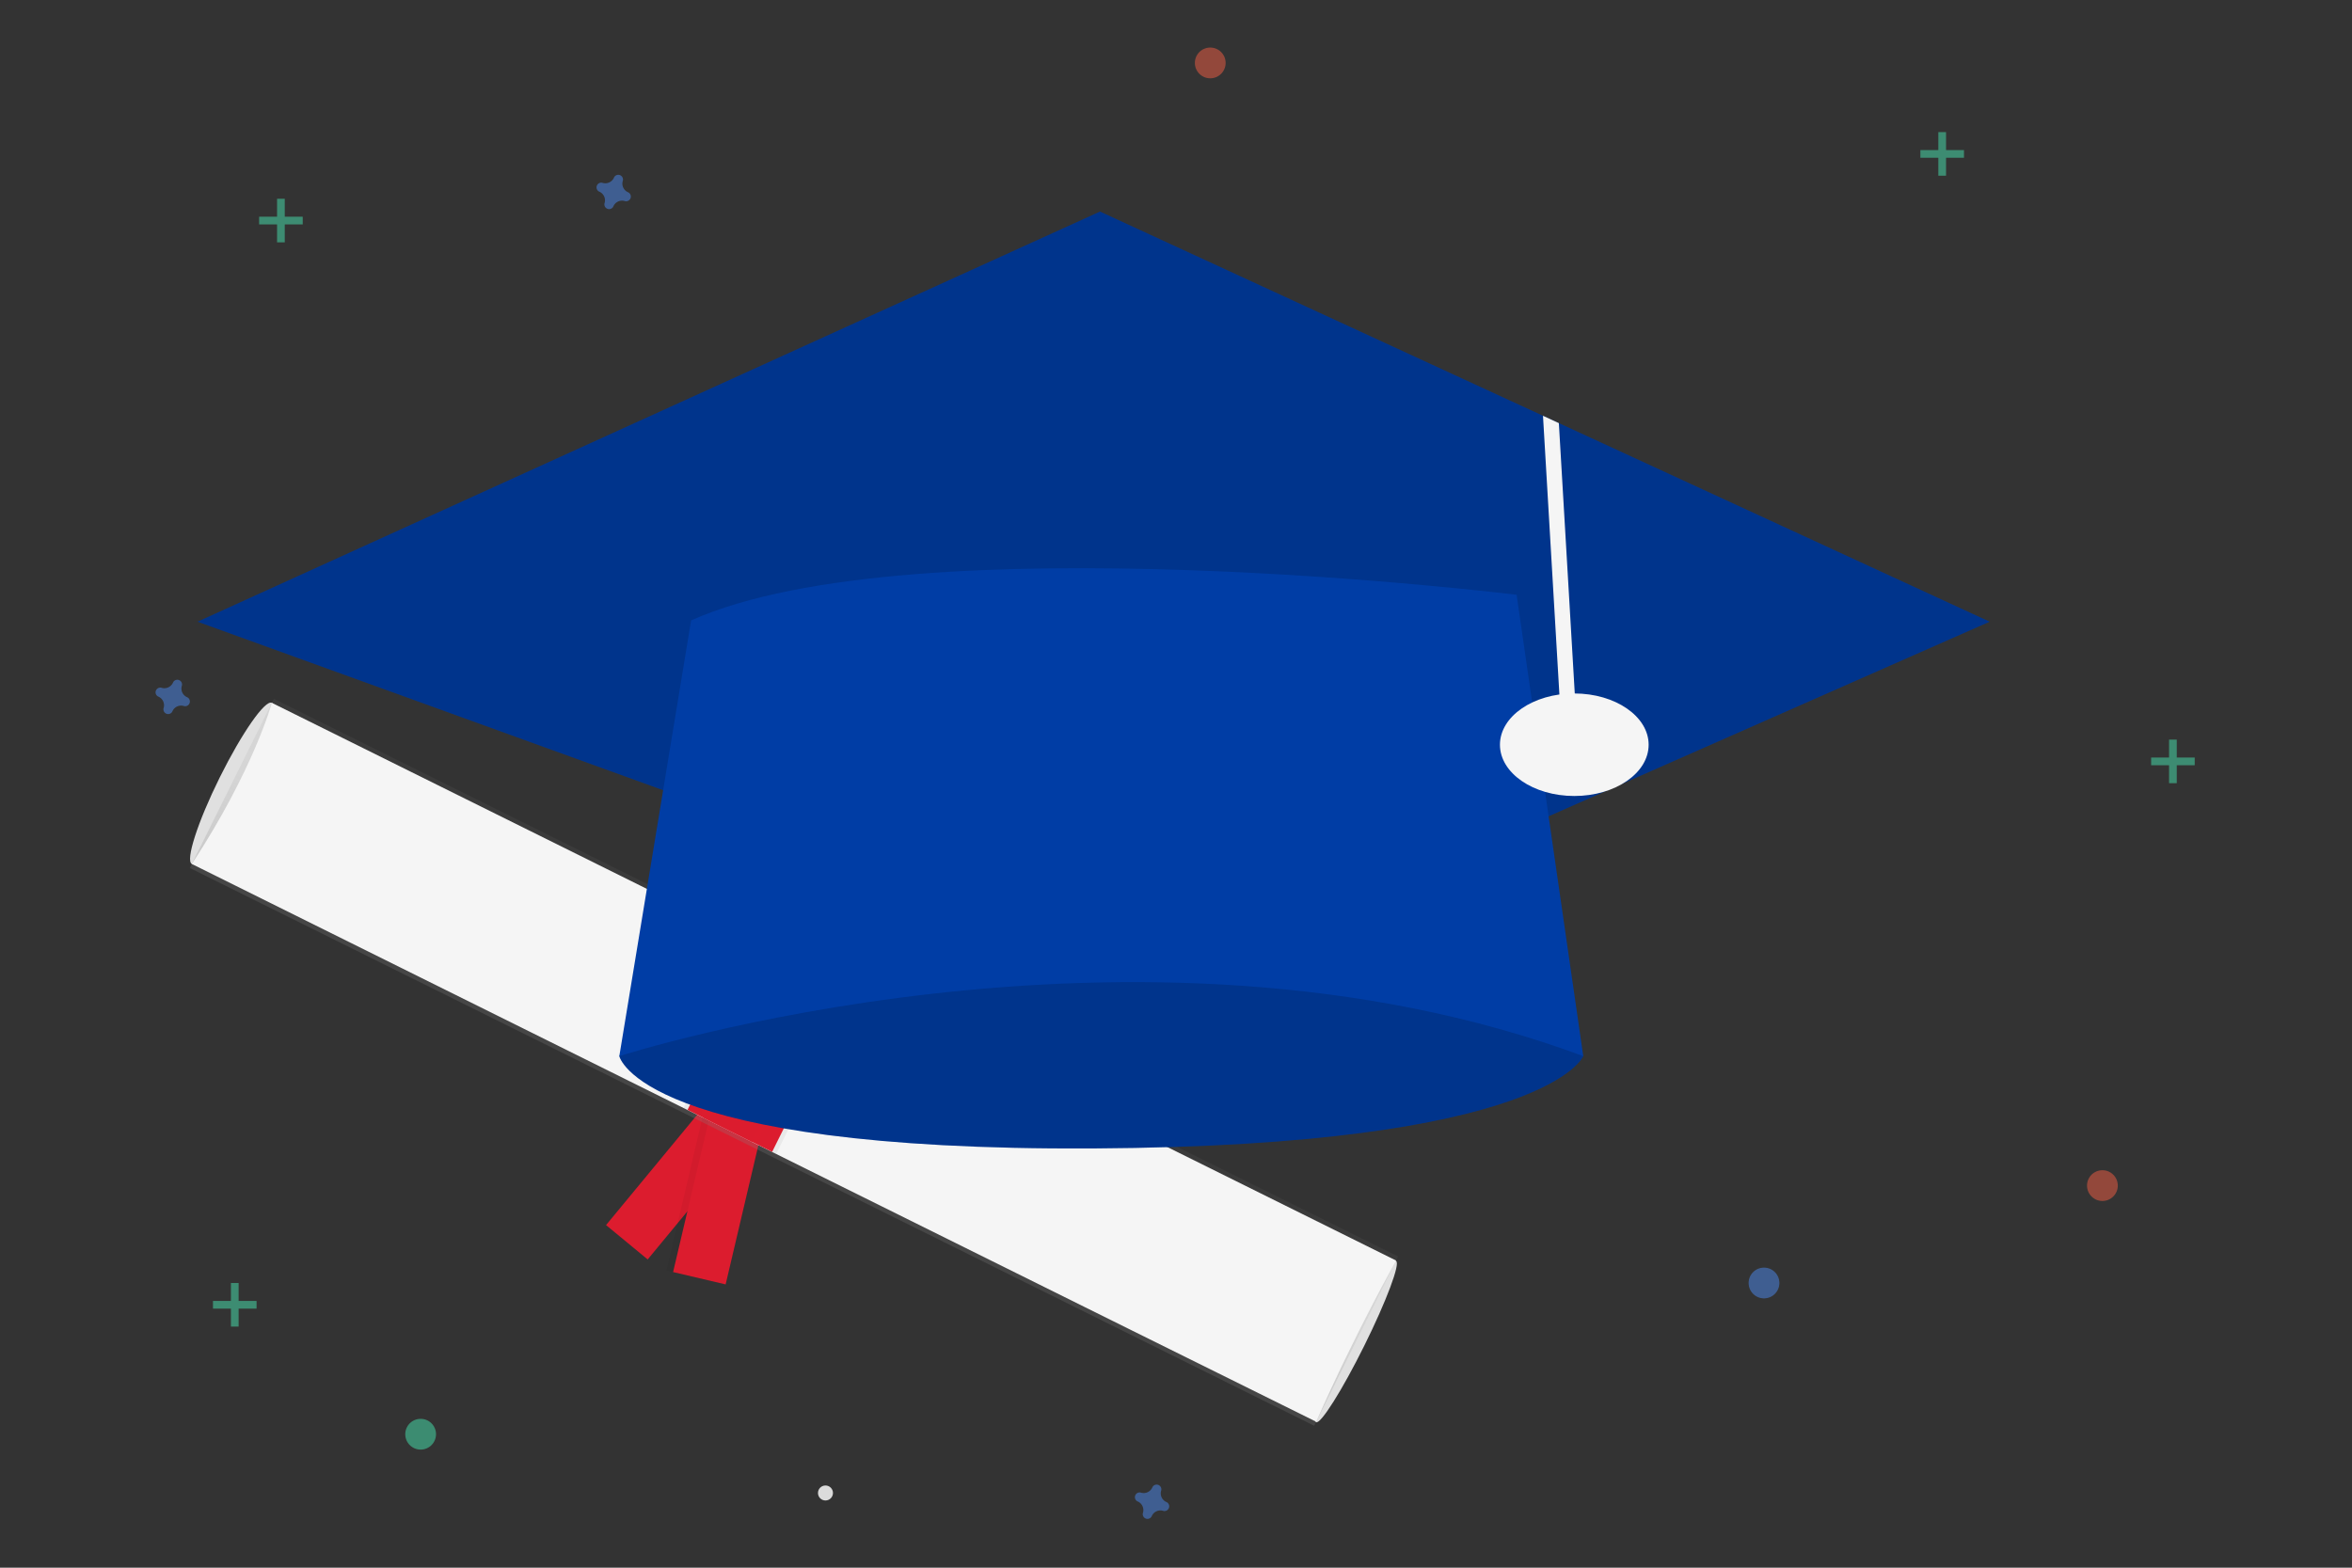 <svg viewBox="0 0 300 200" xmlns="http://www.w3.org/2000/svg" fill-rule="evenodd" clip-rule="evenodd" stroke-linejoin="round" stroke-miterlimit="2"><rect x="0" y="0" width="300" height="200" fill="#333333" stroke="none"/><path fill="none" d="M0 0h300v200H0z"/><g transform="translate(19.843 6.066) scale(.327)"><ellipse cx="232.058" cy="450.069" rx="35.095" ry="5.264" fill="#e0e0e0" transform="rotate(-63.611 -.497 531.685)"/><ellipse cx="670.577" cy="667.856" rx="35.095" ry="3.577" fill="#e0e0e0" transform="rotate(-63.611 438.023 749.472)"/><path fill="#dc1c2e" d="M220.406 405.284l16.237 13.407-44.69 54.123-16.238-13.407z"/><path fill-opacity=".05" d="M222.368 482.553l-23.063-5.422 16.065-68.327 23.063 5.423z"/><path fill="#dc1c2e" d="M222.367 482.554l-20.498-4.82 16.065-68.326 20.498 4.82z"/><path fill="url(#_Linear1)" d="M414.486 314.082h73.699v489.572h-73.699z" transform="rotate(-63.611 218.781 640.484)"/><path d="M452.713 536.124c-8.584-4.118-444.844-220.718-438.557-217.598 24.214-36.958 31.197-62.876 31.197-62.876l438.556 217.599s-15.401 27.029-31.196 62.875z" fill="#f5f5f5" fill-rule="nonzero"/><path fill-opacity=".05" d="M237.123 350.8l36.154 17.938-31.197 62.876-36.154-17.938z"/><path fill="#dc1c2e" d="M238.696 351.58l33.009 16.378-31.197 62.876-33.01-16.378z"/><path fill="#dc1c2e" fill-opacity=".05" d="M243.41 353.92l22.007 10.919-31.197 62.876-22.006-10.92z"/><path fill="#dc1c2e" d="M244.983 354.7l18.863 9.36-31.198 62.875-18.862-9.36z"/><circle cx="261.306" cy="563.925" r="2.926" fill="#dbdbdb"/><g opacity=".5" fill="#47e6b1"><path d="M29.394 482h3v17h-3z"/><path d="M39.394 489v3h-17v-3z"/></g><g opacity=".5" fill="#47e6b1"><path d="M785.394 270h3v17h-3z"/><path d="M795.399 277v3h-17v-3z"/></g><g opacity=".5" fill="#47e6b1"><path d="M47.394 59h3v17h-3z"/><path d="M57.394 66v3h-17v-3z"/></g><g opacity=".5" fill="#47e6b1"><path d="M695.394 33h3v17h-3z"/><path d="M705.394 40v3h-17v-3z"/></g><path d="M12.29 253.456a3.687 3.687 0 01-2.048-4.441 1.768 1.768 0 00.083-.519 1.851 1.851 0 00-1.842-1.843c-.578 0-1.124.272-1.472.734a1.78 1.78 0 00-.203.361 3.689 3.689 0 01-4.441 2.048 1.724 1.724 0 00-.52-.083 1.85 1.85 0 00-1.842 1.842c0 .578.271 1.123.733 1.471.112.082.233.151.362.204a3.688 3.688 0 012.047 4.441 1.83 1.83 0 00-.08.408 1.85 1.85 0 001.839 1.954c.578 0 1.124-.272 1.472-.733a1.79 1.79 0 00.204-.362 3.687 3.687 0 014.441-2.047c.132.042.269.069.407.08a1.852 1.852 0 001.955-1.84c0-.577-.272-1.123-.734-1.471a1.783 1.783 0 00-.361-.204zm172-197a3.687 3.687 0 01-2.048-4.441 1.768 1.768 0 00.083-.519 1.851 1.851 0 00-1.842-1.843c-.578 0-1.124.272-1.472.734a1.78 1.78 0 00-.203.361 3.689 3.689 0 01-4.441 2.048 1.724 1.724 0 00-.52-.083 1.85 1.85 0 00-1.842 1.842c0 .578.271 1.123.733 1.471.112.082.233.151.362.204a3.688 3.688 0 012.047 4.441 1.83 1.83 0 00-.08.408 1.85 1.85 0 001.839 1.954c.578 0 1.124-.272 1.472-.733a1.79 1.79 0 00.204-.362 3.687 3.687 0 014.441-2.047c.132.042.269.069.407.08a1.852 1.852 0 001.955-1.84c0-.577-.272-1.123-.734-1.471a1.783 1.783 0 00-.361-.204zm210 511a3.687 3.687 0 01-2.048-4.441 1.768 1.768 0 00.083-.519 1.851 1.851 0 00-1.842-1.843c-.578 0-1.124.272-1.472.734a1.78 1.78 0 00-.203.361 3.689 3.689 0 01-4.441 2.048 1.724 1.724 0 00-.52-.083 1.85 1.85 0 00-1.842 1.842c0 .578.271 1.123.733 1.471.112.082.233.151.362.204a3.688 3.688 0 012.047 4.441 1.83 1.83 0 00-.08.408 1.85 1.85 0 001.839 1.954c.578 0 1.124-.272 1.472-.733a1.79 1.79 0 00.204-.362 3.687 3.687 0 014.441-2.047c.132.042.269.069.407.08a1.852 1.852 0 001.955-1.84c0-.577-.272-1.123-.734-1.471a1.783 1.783 0 00-.361-.204z" fill="#4d8af0" fill-opacity=".5" fill-rule="nonzero"/><circle cx="759.394" cy="444" r="6" fill="#f55f44" fill-opacity=".5"/><circle cx="627.394" cy="482" r="6" fill="#4d8af0" fill-opacity=".5"/><circle cx="103.394" cy="541" r="6" fill="#47e6b1" fill-opacity=".5"/><circle cx="411.394" cy="6" r="6" fill="#f55f44" fill-opacity=".5"/><path d="M204.894 357.5l-24 36s8 37 185 36 191-36 191-36l-33-48-101-69-218 81z" fill="#003da5" fill-rule="nonzero"/><path d="M204.894 357.5l-24 36s8 37 185 36 191-36 191-36l-33-48-101-69-218 81z" fill-opacity=".15" fill-rule="nonzero"/><path d="M715.394 224l-315 139-384-139 352-160 172.79 79.67 6.19 2.86L715.394 224z" fill="#003da5" fill-rule="nonzero"/><path d="M715.394 224l-315 139-384-139 352-160 172.79 79.67 6.19 2.86L715.394 224z" fill-opacity=".15" fill-rule="nonzero"/><path d="M553.894 257.32l-6 .36-6.71-114.01 6.19 2.86 6.52 110.79z" fill="#f5f5f5" fill-rule="nonzero"/><path d="M208.894 223.5l-28 170s201-65 376 0l-26-180s-235-29-322 10z" fill="#003da5" fill-rule="nonzero"/><ellipse cx="553.394" cy="272" rx="29" ry="20" fill="#f5f5f5"/></g><defs><linearGradient id="_Linear1" x1="0" y1="0" x2="1" y2="0" gradientUnits="userSpaceOnUse" gradientTransform="translate(414.486 558.868) scale(73.699)"><stop offset="0" stop-color="gray" stop-opacity=".25"/><stop offset=".54" stop-color="gray" stop-opacity=".12"/><stop offset="1" stop-color="gray" stop-opacity=".1"/></linearGradient></defs></svg>
